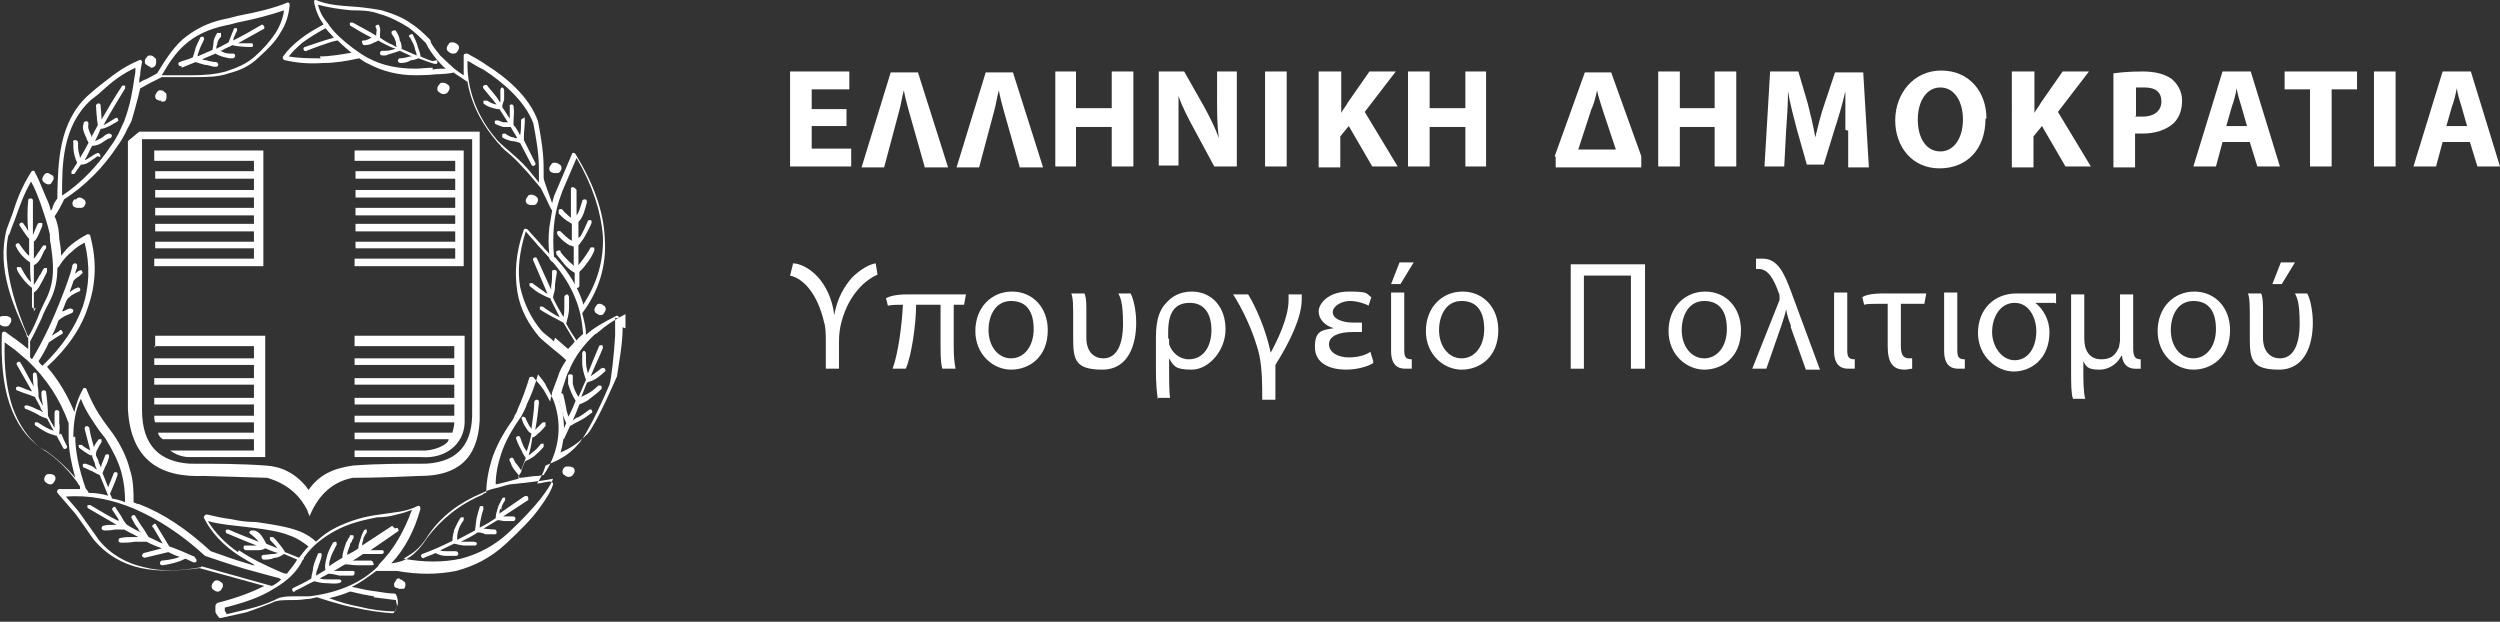 <svg xmlns="http://www.w3.org/2000/svg" id="Layer_2" data-name="Layer 2" viewBox="0 0 265.8 66.1"><rect x="0" y="0" width="265.8" height="66.1" fill="#333333" stroke="none"/><g id="Layer_1-2" data-name="Layer 1"><path d="m16,7.2c.2,0,.3,0,.5-.2,0,0,.1-.2.1-.3,0,0,0-.1,0-.2,0-.2,0-.3-.2-.4-.1-.1-.2-.2-.4-.2s-.3,0-.4.2c-.1.1-.2.2-.2.4s0,.3.2.4c.1.1.3.2.4.2" style="fill: #fff; stroke-width: 0px;"></path><path d="m5.1,19.6c.2,0,.3,0,.4-.2,0-.1.2-.2.2-.4s0-.3-.2-.4c-.1,0-.3-.2-.4-.2s-.3,0-.4.2c-.1.1-.2.3-.2.4s0,.3.2.4c.1.1.3.2.4.2" style="fill: #fff; stroke-width: 0px;"></path><path d="m17.1,10.8c0,0,.1,0,.2,0,.1,0,.2,0,.3-.1,0,0,.1-.2.1-.3,0,0,0-.1,0-.2,0-.2,0-.3-.2-.4-.1-.1-.2-.2-.4-.2s-.3,0-.4.2c-.1.1-.2.3-.2.4s0,.3.2.4c0,0,.2.1.3.1,0,0,.1,0,.2,0" style="fill: #fff; stroke-width: 0px;"></path><path d="m7.9,21.2c-.1.1-.2.3-.2.4s0,.3.2.4c0,0,.2.1.3.1,0,0,.1,0,.2,0s.1,0,.2,0c0,0,.2,0,.3-.1.1-.1.2-.3.2-.4s0-.3-.2-.4c-.1-.1-.3-.2-.4-.2s-.3,0-.4.2" style="fill: #fff; stroke-width: 0px;"></path><path d="m.6,34.7c.2,0,.3,0,.4-.2h0c.1-.1.2-.3.2-.4h0c0-.2,0-.3-.2-.4,0,0-.2-.1-.3-.1,0,0-.1,0-.2,0s-.1,0-.2,0c0,0-.2,0-.3.1-.1.1-.2.3-.2.4s0,.3.2.4c.1.1.3.2.4.2" style="fill: #fff; stroke-width: 0px;"></path><path d="m5.6,50.4c0,0-.1,0-.2,0s-.1,0-.2,0c-.1,0-.2,0-.3.1-.1.1-.2.3-.2.4s0,.3.2.4c.1.1.3.2.4.2s.3,0,.4-.2c.1-.1.2-.3.2-.4s0-.3-.2-.4c0,0-.2-.1-.3-.1" style="fill: #fff; stroke-width: 0px;"></path><path d="m47.6,9.8c.1-.1.2-.3.2-.4s0-.3-.2-.4c-.1-.1-.3-.2-.5-.2s-.3,0-.4.2c-.1.1-.2.2-.2.4s0,.3.2.4c.1.1.3.2.4.2s.4,0,.5-.2" style="fill: #fff; stroke-width: 0px;"></path><path d="m48.1,5.7c.2,0,.4,0,.5-.2.1-.1.2-.3.2-.4s0-.3-.2-.4c-.1-.1-.3-.2-.5-.2s-.3,0-.4.2c-.1.1-.2.3-.2.4s0,.3.2.4c.1.1.3.2.4.2" style="fill: #fff; stroke-width: 0px;"></path><path d="m58.8,18.4c0,0,.1,0,.2,0s.1,0,.2,0c.1,0,.2,0,.3-.1.1-.1.2-.3.2-.4s0-.3-.2-.4c-.1-.1-.3-.2-.5-.2s-.3,0-.4.2c-.1.1-.2.3-.2.4s0,.3.2.4c0,0,.2.1.3.1" style="fill: #fff; stroke-width: 0px;"></path><path d="m56.5,21.8c0,0,.1,0,.2,0,.1,0,.2,0,.3-.1.1-.1.2-.3.2-.4s0-.3-.2-.4c-.1-.1-.3-.2-.5-.2s-.3,0-.4.2c-.1.1-.2.3-.2.4s0,.3.2.4c0,0,.2.1.3.1,0,0,.1,0,.2,0" style="fill: #fff; stroke-width: 0px;"></path><path d="m63.8,32.3h0c-.2,0-.3,0-.4.2-.1.1-.2.3-.2.4s0,.3.2.4c.1.1.3.2.4.2h0c.2,0,.3,0,.4-.2.1-.1.2-.3.2-.4s0-.3-.2-.4c-.1-.1-.3-.2-.4-.2" style="fill: #fff; stroke-width: 0px;"></path><path d="m60.6,49.6s0,0-.1,0c0,0-.2,0-.2,0-.1,0-.2,0-.3.1-.1.1-.2.3-.2.4s0,.3.2.4c.1.1.3.2.4.2s.4,0,.5-.2c.1-.1.2-.3.2-.4s0-.3-.2-.4c0,0-.2-.1-.3-.1" style="fill: #fff; stroke-width: 0px;"></path><path d="m42.5,61.5c-.2,0-.3,0-.4.2,0,.1-.2.2-.2.4s0,.3.2.4c0,0,.2,0,.3.1,0,0,.1,0,.2,0s.1,0,.2,0c0,0,0,0,.1,0,0,0,0,0,0,0,0,0,0,0,0,0,.1,0,.2-.2.2-.4s0-.3-.2-.4c-.1-.1-.2-.2-.4-.2" style="fill: #fff; stroke-width: 0px;"></path><path d="m23.7,62.3c0-.2,0-.3-.2-.4-.1-.1-.3-.2-.4-.2s-.3,0-.4.2c-.1.1-.2.3-.2.4s0,.3.2.4c.1.1.3.2.4.2s.3,0,.4-.2c.1-.1.2-.3.2-.4" style="fill: #fff; stroke-width: 0px;"></path><path d="m19.3,7.2c.5-.2,1-.4,1.5-.6.3.1.6.2,1,.3.4,0,.7.2,1.1.2.1,0,.3,0,.3-.2,0-.1,0-.2-.2-.3-.4,0-.7-.1-1.1-.2-.1,0-.2,0-.4-.1.5-.2.9-.4,1.4-.6.5.3,1,.4,1.5.5.1,0,.2,0,.3,0,.1,0,.2,0,.3-.2,0-.1,0-.3-.2-.3-.1,0-.2,0-.3,0-.4,0-.7-.1-1.1-.3.1,0,.2,0,.3-.1.3-.2.7-.3,1-.5.7.2,2,.2,2,.2.1,0,.2,0,.2-.2s-.1-.2-.2-.2-1,0-1.4,0c.9-.5,1.8-1,2.7-1.5.1,0,.2-.2,0-.4,0-.1-.2-.1-.3,0-1,.6-1.9,1.1-2.9,1.6,0-.2.1-.4.2-.6,0,0,0-.1.1-.2,0,0,0-.1.1-.2,0-.1,0-.3,0-.3-.1,0-.3,0-.3,0,0,0-.5,1.2-.6,1.5-.3.2-.6.3-.9.5-.1,0-.2.1-.4.2,0-.2,0-.3.1-.5,0-.3.2-.6.4-.8,0-.1,0-.3,0-.4-.1,0-.3,0-.4,0-.2.3-.4.7-.4,1,0,.3-.1.6-.1.8-.5.2-1.1.5-1.6.7,0-.2.1-.4.2-.7.1-.3.3-.7.5-1.1,0-.1,0-.2-.1-.3-.1,0-.3,0-.3.1-.2.4-.4.8-.5,1.1-.1.4-.2.7-.3,1-.4.2-.9.3-1.4.5-.1,0-.2.2-.1.3,0,.1.2.2.3.1" style="fill: #fff; stroke-width: 0px;"></path><path d="m3.6,33.1c0-.6,0-1.3,0-2,.5-.3.7-.9,1-1.4,0,0,.3-.6.4-.8,0-.1,0-.3,0-.4-.1,0-.3,0-.3,0-.2.2-.3.6-.5.8-.2.4-.4.7-.6,1,0-.7,0-1.4,0-2.1.4-.2.7-.6.9-1.1.1-.2.2-.5.4-.7,0,0,0-.2,0-.3-.1,0-.2,0-.3,0-.2.2-.3.5-.5.7-.2.3-.3.5-.5.7,0-.6,0-1.2,0-1.8.4-.3.8-1.5.9-1.7,0-.1,0-.2,0-.3-.1,0-.3,0-.4,0-.2.2-.5,1.1-.6,1.3,0-1.2,0-2.5,0-3.6,0-.1,0-.3-.2-.3-.1,0-.3,0-.3.2-.1,1-.1,2.2,0,3.3,0-.1-.4-.7-.5-.8,0-.1-.2-.2-.3-.1-.1,0-.2.2-.1.3,0,0,.7,1.1,1,1.4,0,.6,0,1.2,0,1.8-.4-.3-1-1.2-1-1.2,0-.1-.2-.2-.3-.1-.1,0-.2.2-.1.3.3.7.9,1.3,1.5,1.7,0,.7,0,1.5.1,2.1-.2-.2-.4-.4-.5-.6-.3-.4-.5-.9-.6-1-.1,0-.4,0-.4,0-.1.2.2.7.6,1.2.3.4.7.8,1,1,0,.7,0,1.3,0,1.9,0,.1,0,.3.2.3.1,0,.2,0,.3-.2" style="fill: #fff; stroke-width: 0px;"></path><path d="m10.6,16.7c.1,0,.1-.2,0-.3,0-.1-.2-.2-.3-.1-.3.1-.5.3-.7.4-.2.1-.4.3-.6.3.3-.4.5-1,.8-1.5.5,0,.9-.2,1.3-.5.2-.1.4-.3.6-.3.1,0,.2-.2.2-.3,0-.1-.2-.2-.3-.2-.2,0-.5.2-.7.4-.3.2-.6.3-.8.4,0,0,0,0,0,0,.2-.4.4-.8.6-1.3.6,0,1.6-.7,1.8-.8.1,0,.1-.2,0-.3,0-.1-.2-.1-.3,0-.2.1-.9.6-1.2.7.7-1.3,2.3-3.9,2.3-3.9,0-.1,0-.3,0-.3-.1,0-.2,0-.3,0-.8,1.2-1.5,2.4-2.2,3.6,0-.3-.1-1.3-.1-1.4,0-.1,0-.3-.2-.3-.1,0-.2,0-.3.2,0,0,.1,1.7.2,2.1-.2.4-.5.9-.7,1.3,0,0,0-.1,0-.2-.2-.4-.4-.8-.3-1.2,0-.1,0-.3-.2-.3-.1,0-.3,0-.3.2-.2.5,0,1,.3,1.6,0,.2.2.3.2.5-.3.6-.6,1.1-.9,1.6,0-.3-.2-.7-.2-1.1,0-.1,0-.2,0-.3s0-.1,0-.2h0c0-.2-.1-.3-.3-.3s-.3.1-.2.2h0v.3c0,.1,0,.2,0,.3,0,.5.2,1.2.4,1.6-.2.3-.4.7-.6.9,0,0,0,.2,0,.3.1,0,.3,0,.3,0,.2-.3.4-.6.7-1,.5,0,.8-.2,1.2-.5.2-.1.4-.3.6-.4" style="fill: #fff; stroke-width: 0px;"></path><path d="m46,6.5c-.4-.1-.8-.3-1.3-.5,0,0,0,0,0,0,0-.4-.2-.7-.3-1.1-.1-.4-.3-.8-.5-1.2,0-.1-.2-.1-.3,0-.1,0-.2.2,0,.3.2.4.4.7.5,1.1,0,.2.2.5.2.8-.5-.2-1.1-.5-1.6-.7,0-.3,0-.6-.2-.9,0-.3-.2-.7-.4-1,0-.1-.2-.1-.4,0-.1,0-.1.3,0,.4.2.2.3.5.4.8,0,.2,0,.4.1.5-.1,0-.2-.1-.4-.2-.5-.2-1-.5-1.4-.8,0-.2,0-.3,0-.4,0-.3.1-.5-.1-.9,0-.1-.2-.1-.3,0-.1,0-.1.2,0,.3.1.2,0,.4,0,.6,0,0,0,.2,0,.2-.8-.5-1.6-.9-2.5-1.4-.1,0-.3,0-.3,0,0,.1,0,.3,0,.3.8.5,1.5.9,2.3,1.3,0,0,0,0,0,0-.2.1-.5.3-.8.3s-.2.1-.2.2.1.3.2.3c.5,0,.8-.1,1.1-.3.1,0,.3-.1.4-.2.5.3,1.1.6,1.6.8,0,0,.2,0,.2.1-.3.1-.6.2-1,.2-.1,0-.2,0-.4,0-.1,0-.2.1-.2.3,0,.1.1.2.3.2h.3c.5-.2,1-.3,1.5-.5.4.2.9.4,1.3.6,0,0-.1,0-.2,0-.4.1-.7.2-1.1.2-.1,0-.2.1-.2.3,0,.1.2.2.3.2.4,0,.8-.1,1.1-.3.3,0,.5-.1.8-.2.5.2,1.1.4,1.7.6.1,0,.3,0,.3-.1,0-.1,0-.3-.1-.3" style="fill: #fff; stroke-width: 0px;"></path><path d="m55.7,15c0,0,0-.2,0-.2,0-.1,0-.2,0-.3,0-.5.1-1.1.1-1.7s-.1-.2-.2-.2-.2.1-.2.2c0,.6,0,1.1-.1,1.6-.2-.4-.4-.8-.7-1.1,0,0,0-.3,0-.4,0-.5.1-1,0-1.6,0-.1-.1-.2-.2-.2s-.3.1-.2.2c0,.5,0,.9,0,1.3-.3-.4-.5-.8-.8-1.2,0-.3.1-.5.2-.8,0-.3,0-.7,0-1,0-.1-.1-.3-.2-.3s-.2.1-.2.3c0,.3,0,.7,0,1,0,.1,0,.2,0,.3-.2-.2-.3-.5-.5-.7-.3-.4-.6-.7-.9-1.1,0-.1-.2-.1-.4,0,0,0-.1.2,0,.3.3.4.6.7.9,1.1.2.2.3.4.5.6-.3,0-.7-.2-1-.4-.1,0-.2,0-.4,0,0,0,0,.3,0,.3.5.4,1,.5,1.5.6,0,0,.1,0,.2,0,.3.5.6.9.9,1.4-.1,0-.3,0-.4,0-.3,0-.5-.2-.7-.2-.1,0-.3,0-.3.1,0,.1,0,.3.1.3.2.1.5.2.8.3.3,0,.5,0,.8,0,.2.4.5.8.7,1.2-.1,0-.3,0-.4-.1-.3,0-.6-.2-.9-.4-.1,0-.3,0-.3.1,0,.1,0,.2,0,.3.3.2.6.3,1,.4.3,0,.6.1.9.2.4.8.8,1.5,1.2,2.3,0,.1.2.2.3.1.1,0,.2-.2.1-.3-.4-.8-.8-1.6-1.2-2.4" style="fill: #fff; stroke-width: 0px;"></path><path d="m59.6,26.7c0-.1-.3-.1-.4,0-.1,0-.1.2,0,.4.3.4.6.7.9,1.1.3.3.6.6,1,.8v1.4c0,.1.2.3.3.2.1,0,.2-.1.2-.2v-1.4c0,0,0-.1.1-.2,0,0,.2-.2.3-.3.4-.5.9-1.1,1.2-1.9,0-.1,0-.3-.1-.3-.1,0-.2,0-.3,0-.4.8-1.3,1.9-1.3,1.9v-2.1c.2-.3.5-.6.7-1,.2-.4.5-.9.7-1.4,0-.1,0-.3-.1-.3-.1,0-.3,0-.3.1-.2.5-.4.9-.6,1.3-.1.2-.2.4-.4.5v-1.7c.5-.5.7-1.3.9-2.1h0c0-.1,0-.3-.2-.3-.1,0-.3,0-.3.2h0c-.2.6-.3,1.1-.6,1.5v-2.7c-.1-.1-.2-.3-.4-.3s-.2.1-.2.3v3c.1,0-.6-.5-.9-.9,0-.1-.3-.1-.4,0,0,.1,0,.2,0,.4.4.4.7.7,1.1.9,0,0,.3.2.3.2v1.8s0,0,0,0c-.4-.2-.8-.6-1.2-1,0,0-.3-.1-.3,0-.1,0-.1.2,0,.4.4.5.9.9,1.3,1.1,0,0,.2,0,.3.1,0,0,0,0,.1,0v2.1c-.1-.2-.3-.3-.5-.5-.3-.3-.6-.6-.9-1" style="fill: #fff; stroke-width: 0px;"></path><path d="m64.1,39c-.4.4-1.3,1-1.3,1,.4-1,.9-2,1.3-3,0-.1,0-.3-.1-.3-.1,0-.3,0-.3.1-.4.9-.8,1.9-1.2,2.9-.1-.4-.2-.8-.2-1.3,0-.1,0-.8,0-.8,0-.1-.1-.3-.2-.3s-.2.1-.2.3,0,.7,0,.9c0,.7.2,1.3.4,1.9-.3.6-.5,1.2-.8,1.8-.3-.5-.5-.9-.6-1.4,0-.1,0-.2,0-.4,0-.1,0-.2,0-.4s-.1-.2-.3-.2-.2.1-.2.2h0c0,.2,0,.3,0,.4,0,.1,0,.2,0,.4.2.6.4,1.2.8,1.8-.1.3-.6,1.5-.8,1.7,0-.3-.2-.6-.2-.9-.1-.5-.2-1-.3-1.4,0-.1-.1-.2-.3-.2-.1,0-.2.1-.2.3,0,.5.2,1,.3,1.5.1.5.3.9.5,1.4-.2.4-.4.9-.6,1.4,0,.1,0,.3.1.3.1,0,.3,0,.3-.1.2-.4.4-.9.6-1.3.3-.2.7-.4,1.1-.6.4-.2.8-.5,1.2-.8.1,0,.1-.2,0-.3,0-.1-.2-.1-.3,0-.4.3-.8.6-1.2.8-.2,0-.3.2-.5.3.1-.2.6-1.4.7-1.7.4-.2.8-.3,1.1-.6.4-.3.8-.6,1.2-1,.1,0,.1-.3,0-.4,0,0-.2,0-.3,0-.4.4-.8.7-1.2.9-.2.1-.4.2-.6.3.2-.5.4-1,.6-1.5,0,0,.4-.2.5-.2.5-.2,1-.6,1.4-1,.1,0,.1-.2,0-.3,0-.1-.3-.1-.4,0" style="fill: #fff; stroke-width: 0px;"></path><path d="m65.8,33.8c0-.2-.2-.3-.3-.2-1.2.6-2.3,1.2-3.2,2,0-.8-.2-1.5-.4-2.3,1.8-2.4,2.6-5.1,2.4-7.9-.1-2.9-1.2-5.9-3.1-9-.1-.2-.4-.2-.4,0l-1.7,4c-.2.4-.3.8-.4,1.2-.3-.9-.9-2.4-.9-2.7s0-.3,0-.5c0-1.3,0-2.4-.6-5.5h0c-.9-2.6-3.4-4.7-5.5-6-.4-.3-.8-.5-1.1-.7-.4-.2-.7-.4-.9-.5-.2,0-.4,0-.4.2,0,.7,0,1.4,0,2.1,0,0-.2-.1-.3-.2-.2-.1-.4-.3-.7-.5t0,0s-1-.9-1.5-1.4c-.4-.5-.8-1-1-1.4,0,0,0-.2-.1-.3h0s0,0,0,0c0,0,0,0,0,0-.6-.6-1.2-1.2-2-1.7-.8-.6-1.8-1-3.1-1.4,0,0-1.5-.3-3.1-.4-1.4-.1-2.8-.2-3.9-.7,0,0,0,0,0,0-.1,0-.2,0-.2.1,0,0,0,0,0,.2.2.9.5,1.6,1,2.3-.9.5-1.8,1-2.4,1.5-.8.6-1.4,1.2-1.9,1.9-.1.1,0,.4.2.4,1.3.3,2.6.4,4,.3,1.3,0,2.5-.2,3.9-.5,0,0,.7.5,1,.6,1.5.8,3.2,1.2,4.9,1.2,0,0,1.6,0,2.2-.1.6,0,1.8-.1,1.9-.2,0,0,1.2.8,1.5,1,.5,2.9,2,5,3,6.2.2.3.5.5.6.7.2.2.3.3.3.3.6.5,1.3,1.1,1.9,1.8.7.7,1.3,1.5,2,2.3.2.4.4.8.6,1.2.2.4.4.9.6,1.2-.1.6-.2,1.2-.3,1.8-.1,1-.1,1.9,0,2.8-.2-.3-.5-.5-.7-.8-.5-.6-1.1-1.2-1.6-1.8-.1-.1-.4-.1-.4,0-.9,2.5-1,4.7-.7,6.6.3,1.9,1.2,3.5,2.4,4.9,0,0,.9.8,1.4,1.2.5.4,1,.8,1.4,1.2-.4.6-.7,1.1-.9,1.8-.2.5-.4,1.1-.6,1.6,0,.3-.2.7-.2,1-.2-.3-.3-.6-.5-.9-.3-.6-.8-1.1-1.3-1.7-.1-.1-.4,0-.4,0-.4,1.3-.8,2.4-1.3,3.5,0,.2-.2.4-.3.6,0,.2-.3.6-.3.6-1,1.4-1.7,2.8-2.1,4-.4,1.3-.6,2.5-.6,3.6-.2,0-.3.1-.4.2-2.4,1-4.4,2.6-5.9,4.6-.5.8-1.1,1.5-1.8,2-.6.4-1.2.6-2,.7,1.5-1.6,2.5-3.6,3.1-5.8,0-.2-.1-.4-.3-.3-.6.3-1.3.5-1.9.6-.7.1-1.4.2-2.1.3h0v.2s0,0,0,0v-.2c-1.7.2-3.3.7-4.7,1.4-.8.4-1.5.9-2.1,1.5-.5-.5-1.3-1-2.3-1.3-1.1-.4-4.1-.8-4.1-.8-.9,0-1.7-.1-2.6-.3-.9-.1-1.7-.3-2.6-.5-.2,0-.4.2-.3.4.8,1.6,2.1,2.9,3.6,3.9.6.4,1.2.7,1.8,1.1-.2,0-.3,0-.5-.1-1.4-.4-2.8-.9-4.2-1.4-2.5-2.3-5-4-7.6-5-.2,0-.4-.1-.6-.2,0-1.1,0-2.3-.4-3.5-.3-1.2-.9-2.5-1.8-3.8,0,0-1-1.3-1.5-2.1-.5-.8-.9-1.6-1.3-2.6,0-.2-.4-.2-.4,0-.4.7-.7,1.5-.9,2.4-.7-1.7-1.6-3.3-2.9-4.8,2.2-2,3.7-4.2,4.4-6.5.8-2.3.9-4.8.2-7.4,0-.2-.2-.2-.3-.2-.6.3-1.2.7-1.7,1.1-.4.3-.8.8-1.1,1.2,0-.6-.1-1.2-.2-1.8,0-.4-.1-1.1-.1-1.1-.1-.5-.2-.9-.4-1.3.2-.3.4-.6.5-.8.1-.2.5-.9.5-1,2.2-1.4,4.2-3.4,5.7-5.7.3-.4.6-.9.8-1.3.2-.5.5-.9.7-1.4,0,0,.7-2.4.9-3.4.4-.2.7-.4,1.1-.6.4-.2.8-.4,1.2-.6.6,0,1.2,0,1.7,0,.6,0,1.1,0,1.7,0,1.3,0,2.6,0,3.7-.4,1.2-.3,2.3-.8,3.2-1.7,1-.9,1.8-1.7,2.3-2.6.6-.9.9-1.9,1-3,0-.2-.2-.3-.3-.2-1.5.6-3.2,1-4.8,1.3-.6.1-1.1.3-1.7.4h0c-2,.4-3.4,1.2-4.6,2.2-1.1,1-1.9,2.3-2.7,3.6-.4.2-.7.4-1.1.6-.3.1-.5.2-.8.4,0-.3,0-.5.1-.8,0-.4.1-.9.2-1.4,0-.2-.2-.3-.3-.2-1.9.8-2.9,1.7-4.2,2.7-.4.3-1.3,1.1-1.3,1.1h0c-3.1,2.9-3.1,7.2-3.2,10.2v.7c-.3.4-.4.6-.5.9,0,.1-.1.3-.2.4-.1-.5-.3-1-.5-1.4-.4-.9-.7-1.8-1.2-2.7,0-.2-.3-.2-.4,0-1,1.6-1.5,2.9-2,4.5-.2.5-.6,1.6-.6,1.6-1.1,4.2.8,8.3,2.1,11.1,0,.2.1.4.2.4v.7c0,.1,0,.2,0,.5-.3-.2-.6-.5-.9-.7-.5-.4-1-.7-1.5-1.1-.2-.1-.4,0-.4.2-.1,2.8.1,5.3.8,7.4.7,2.1,1.9,3.8,3.6,4.9,1.4.9,2.5,2,3.4,3.2.2.2.3.5.5.7,0,0,0,0,0,.1,0,0,0,.2,0,.2-.7,0-1.5,0-2.2,0-.2,0-.3.3-.2.4.6.7,1.2,1.4,1.9,2.2.6.8,1.9,2.7,1.9,2.7,1.4,1.7,3.2,2.7,5.1,3.1,1.9.4,4,.3,6.2,0l6.9,1.9c-1.4.7-3,1.3-5,1.8,0,0-.2.2-.2.3,0,.2,0,.4,0,.6,0,.2.2.4.4.7,0,0,.2,0,.2,0,.9-.2,1.8-.4,2.7-.6.9-.3,2.7-1,2.7-1,.5-.3,1.2-.3,2.1-.3.4,0,.9,0,1.5-.1.4,0,.8-.1,1.2-.2,0,0,2.7.9,4,1.1,1.3.3,2.6.5,4,.6,0,0,.2,0,.2-.1.2-.3.3-.6.4-.9,0-.3,0-.6-.2-1,0,0-.1-.1-.2-.1-.8,0-1.6-.2-2.5-.3-.7-.1-1.4-.3-2-.4,1-.5,1.8-1.1,2.6-1.7.4,0,.8,0,1.1,0,.4,0,.7,0,1.1,0,2.2.4,4.3.4,6.3,0,1.9-.5,3.7-1.4,5.3-2.9,1.5-1.4,2.7-2.6,3.5-3.7.8-1.1,1.3-1.9,1.5-2.6,0-.2-.1-.3-.3-.3-.5,0-.9.2-1.4.2.4-.6.7-1.2.9-1.9,1.2-.5,2.4-1,3.5-2.3,1.1-1.2,3.1-5.8,3.3-6.3.2-.6.5-3.4.6-5.2,0-.4,0-.7,0-1s0-.6,0-.9M34.1,6.2c-1.1,0-2.3,0-3.4-.2.4-.5.9-1,1.5-1.5.7-.5,1.5-1,2.4-1.5,0,0,.6.7.9,1-1.1.3-3.1,1-3.1,1-.1,0-.2.2-.1.3,0,.1.2.2.3.1,0,0,2.5-1,3.3-1.1.4.4,1.4,1.3,1.5,1.3-1.2.2-2.3.4-3.4.4m12,1.2c-.6,0-1.3.1-1.8.1-1.8,0-3.5-.3-5-1.1-.3-.1-3-1.8-4.2-3.5,0,0-.1-.2-.3-.4-.2-.3-.6-.7-.9-1.8,1.1.3,2.4.5,3.6.6,1,0,1.9,0,3,.4,1.1.3,2.2.9,3,1.4.7.5,1.3,1.1,1.9,1.7.2.5.7,1.2,1.2,1.8.3.3.6.7.9.9-.5,0-1,0-1.4.1m9.6,10c-.7-.7-2-1.8-2-1.8,0,0-.7-.6-.9-.9-1.2-1.4-3.1-4.3-3-8.2.2,0,.4.2.6.3.3.2.7.4,1.1.6,2,1.3,4.4,3.3,5.3,5.7h0c.6,3.1.6,4.1.6,5.4v.5c0,0,0,.2,0,.4-.6-.7-1.1-1.4-1.7-2M19.6,4.8c1.1-1,2.5-1.7,4.4-2.1.6-.1,1.1-.3,1.7-.4,1.5-.3,3-.7,4.5-1.2-.1.8-.4,1.6-.9,2.4-.6.9-1.3,1.7-2.2,2.5-.9.8-1.9,1.2-3.1,1.6-1.1.3-2.3.4-3.6.4-.6,0-1.2,0-1.8,0-.5,0-.9,0-1.4,0,.7-1.2,1.4-2.3,2.4-3.2m-13,15.8c0-3,0-7.2,3.1-10,.4-.3.8-.6,1.1-.9,1.1-1,2.1-1.8,3.6-2.5,0,.3,0,.6-.1,1-.2,1.4-.4,2.8-1.1,4.7-.2.4-.4.9-.6,1.3-.2.4-.5.9-.8,1.3-1.4,2.1-3.2,4-5.2,5.3,0,0,0-.1,0-.2m18.7,38.1c-1.3-.9-2.4-2-3.2-3.3.7.2,1.4.3,2.1.4.8.1,1.7.2,2.6.3,1.6.2,2.9.4,3.9.8.9.3,1.6.8,2.1,1.2-.4.4-.7.8-1,1.2-.5-.2-1-.4-1.5-.6-.2-.4-.5-.7-.8-1.1,0,0-.4-.5-.5-.5-.1,0-.2,0-.3,0,0,0,0,.2,0,.3h0s.7.7.8.9c-.4-.2-.8-.3-1.2-.5-.3-.6-.6-1.1-1-1.3,0,0-.2-.1-.3-.1,0,0-.2,0-.2,0-.1,0-.2,0-.3.2,0,.1.3.3.3.3,0,0,.5.4.7.7-1-.4-2.1-.8-3.2-1.3-.1,0-.3,0-.3.1,0,.1,0,.3.1.3,1,.4,2.1.9,3.2,1.3,0,0-.1,0-.2,0-.3,0-.6,0-1,0-.1,0-.2,0-.2.2,0,.1,0,.2.2.3.4,0,.7,0,1.1,0,.4,0,.7,0,1-.2.5.2.9.4,1.4.5-.2,0-.3.1-.5.1-.4,0-.8.1-1.1.1-.1,0-.2.1-.2.2,0,.1.1.3.2.3.4,0,.8,0,1.2-.2.4,0,.7-.2,1-.4.5.2.9.4,1.4.6-.3.5-.7,1-1.1,1.5-.2,0-.5-.1-.7-.2-1.6-.7-3.1-1.4-4.4-2.3M6.3,28.3s0,0,0,0c.4-.7.9-1.2,1.4-1.6.4-.4.9-.7,1.3-.9.6,2.4.5,4.7-.2,6.8-.8,2.2-2.2,4.3-4.3,6.3-.1-.1-.3-.3-.4-.5.4-.6.8-1.3,1.1-2h0q.3-.2.3-.2c.4-.3.8-.5,1.1-.7.1,0,.1-.2,0-.3,0-.1-.2-.2-.3,0-.3.2-.5.3-.8.5.3-.5.5-1,.7-1.6.2-.2.5-.4.7-.5.2-.1.5-.2.7-.3.1,0,.2-.2.2-.3,0-.1-.2-.2-.3-.2-.3,0-.5.2-.8.3,0,0,0,0-.1,0,.2-.4.3-.8.5-1.2,0,0,0,0,0,0,.1-.2.3-.3.5-.5.2-.1.5-.3.8-.4.1,0,.2-.2.1-.3,0-.1-.2-.2-.3-.1-.3.1-.6.3-.8.5.1-.4.3-.8.4-1.2,0,0,0,0,0,0,.1-.2.3-.3.4-.4.2-.1.3-.2.5-.4.1,0,.1-.2,0-.3,0-.1-.2-.1-.3,0-.1,0-.3.2-.4.3,0-.3.2-.5.2-.8,0-.1,0-.3-.2-.3-.1,0-.2,0-.3.2-.1.6-.3,1.1-.5,1.7-.2.6-.4,1.1-.6,1.6-1,2.6-2.1,4.9-3.2,6.7,0,0-.1-.1-.2-.2,0,0,0-1.2,0-1.7.4-.7.8-1.6,1.2-2.4.2-.6.8-1.7.8-1.7.7-1.3.9-2.5.9-3.7m-5.1-3.6h0c.2-.6.4-1.1.6-1.6.5-1.4.9-2.6,1.7-4,.4.7.7,1.5,1,2.3.3.9.7,2,1,3.3,0,.4,0,.7.1,1.1.3,2.1.5,3.9-.6,6,0,0-.6,1.2-.8,1.8-.3.7-.6,1.4-1,2,0,0-3.1-6.7-2.1-10.8m3.8,22.9c-1.6-1.1-2.7-2.7-3.4-4.7-.6-1.9-.9-4.2-.8-6.8.4.3.7.5,1.1.8.5.4.9.8,1.3,1.1,2.1,2,3.5,4.2,4.4,6.7,0,0,0,0,0,.1,0,.5,0,1,0,1.5,0,1.3.3,2.7.7,4.2-.9-1.1-2-2.1-3.3-3m3.1-1.3c0-1.5.2-2.9.8-4.1.3.8.7,1.5,1.1,2.1.5.8,1,1.5,1.5,2.1.8,1.3,1.4,2.5,1.7,3.6.3,1.1.4,2.1.4,3.2-.4-.2-.9-.3-1.4-.4,0-.2-.2-.4-.2-.5.1-.2,0,0,0,0,.3-.7.6-1.4.8-2,0-.1,0-.3-.1-.3-.1,0-.3,0-.3.1-.2.5-.4,1-.6,1.5-.2-.5-.4-1-.6-1.5.1-.2.2-.5.3-.7.2-.3.3-.7.4-1,0-.1,0-.3-.1-.3-.1,0-.3,0-.3.1-.1.3-.3.7-.4,1,0,0,0,.2-.1.3,0-.2-.1-.3-.2-.5,0-.3-.2-.5-.3-.8,0,0,0,0,0,0,0-.2,0-.4.2-.7.1-.2.2-.4.4-.7,0,0,0-.3,0-.3-.1,0-.2,0-.3,0-.2.3-.4.5-.5.8,0,0,0,0,0,.1-.2-.7-.4-1.4-.5-2.1,0-.1-.2-.2-.3-.2-.1,0-.2.1-.2.3.2.8.4,1.5.6,2.3-.3-.2-.6-.3-.9-.6-.1,0-.2,0-.3,0-.1,0,0,.2,0,.3.4.3.8.6,1.2.8,0,0,.1,0,.2,0,0,.3.2.6.3.9,0,.2.1.4.2.6-.1,0-.2-.1-.3-.2-.3-.2-.6-.3-.9-.4-.1,0-.3,0-.3.1,0,.1,0,.3.1.3.3.1.6.3.9.4.2.1.5.3.8.4.3.7.6,1.5.9,2.2-.7-.2-1.4-.3-2.1-.3,0-.2-.2-.3-.3-.5-.7-2-1.1-3.9-1.1-5.5m13.4,13.9c-2.2.4-4.2.5-6.1,0-1.8-.4-3.5-1.3-4.8-2.9-.6-.9-1.3-1.8-1.9-2.7-.5-.7-1.1-1.3-1.6-1.9,2.5-.2,4.9.3,7.3,1.3,2.5,1.1,5,2.7,7.5,5,0,0,2.9,1,4.3,1.4,1.1.3,2.2.6,3.3.9.2,0,.3.1.5.2-.3.3-.6.5-1,.7l-7.5-2.1Zm18.3,3.2c.8.1,1.6.2,2.4.3,0,.2.1.4.1.6,0,.2-.1.4-.2.6-1.3,0-2.6-.2-3.8-.5-1.1-.2-2.1-.5-3.2-.9.8-.2,1.5-.4,2.2-.7,0,0,0,0,.1,0,.8.2,1.7.4,2.5.5m.4-3.2c-1.7,1.7-4.1,2.8-7.3,3.2-.5,0-1,0-1.4,0-.9,0-1.7,0-2.3.4h0c-.9.4-1.8.7-2.6.9-.8.2-1.7.4-2.5.6,0-.1-.2-.3-.2-.4,0,0,0-.2,0-.3,2-.5,3.8-1.1,5.2-2,1.4-.8,2.5-1.8,3.1-3.1,0,0,.1,0,.1-.1,0,0,0,0,0-.1.9-1.3,2.1-2.2,3.4-2.9,1.3-.7,2.8-1.1,4.4-1.4h0c.7,0,1.4-.1,2.1-.3.5-.1,1.1-.3,1.6-.5-.8,2.2-1.9,4.2-3.5,5.8m18.6-36c.1-1.2.4-2.4.9-3.7l1.5-3.5c1.7,2.9,2.6,5.7,2.8,8.3.1,2.6-.6,5-2.1,7.3,0-.2-.1-.4-.2-.7-.5-1.3-1.3-2.7-2.5-4h0c-.1-.1-.2-.3-.4-.4-.1-1.1-.1-2.2,0-3.4m0,12.4c-.4-.4-.9-.7-1.3-1.1-1.1-1.3-1.9-2.9-2.3-4.7-.3-1.7-.1-3.7.6-5.9.4.5.9,1,1.3,1.5.4.4.8.9,1.2,1.3,0,0,0,0,0,.1.1.1.2.3.4.4h0c1.1,1.3,1.9,2.6,2.4,3.9.5,1.2.7,2.5.8,3.7-.2.2-.5.4-.7.7-.4-.6-.8-1.2-1.1-1.8.1-.4.3-1,.3-1.7,0-.2,0-1.1,0-1.1,0-.1-.1-.3-.2-.3s-.3.1-.3.3c0,0,0,.9,0,1,0,.4,0,.8-.1,1.1-.3-.5-1.1-1.9-1.1-2.1,0-.2.2-.6.2-1,0-.5.1-1,.2-1.6,0-.1,0-.3-.2-.3s-.3,0-.3.2c0,.5,0,1.1-.1,1.5,0,.1,0,.3,0,.4-.5-1.1-1-2.2-1.5-3.3,0-.1-.2-.2-.3-.1-.1,0-.2.2-.1.3.5,1.2,1,2.3,1.5,3.5-.2,0-.3-.2-.5-.3-.3-.2-.7-.5-1.1-.8-.1,0-.2,0-.3,0,0,.1,0,.2,0,.3.4.3.7.6,1.1.8.4.2.7.4,1.1.5,0,.1.7,1.4,1,2-.2,0-1.4-.8-1.8-1.1-.1,0-.3,0-.3,0,0,.1,0,.2,0,.3.4.3,2.1,1.2,2.5,1.4.4.7.8,1.3,1.2,2-.2.3-.4.5-.7.8-.5-.4-.9-.8-1.4-1.2m-.2,15c-.2.6-.7,1.3-1.3,2.1-.8,1-1.9,2.2-3.4,3.6-1.5,1.4-3.2,2.3-5.1,2.8-1.9.4-3.9.4-6.1,0,0,0,.5-.3.8-.5.8-.5,1.4-1.3,1.9-2.1h0c1.4-2,3.3-3.4,5.7-4.4.4-.2.9-.4,1.4-.5.5-.1,1-.3,1.5-.4,0,0,3.2-.3,4.6-.6m-1.6-.3s0,0,0,0c-.7,0-1.4.2-2.1.2,0-.2.2-.4.3-.6.1-.4.4-1.2.5-1.2.3-.1.6-.3.9-.5.3-.3.7-.6,1-1,0,0,0-.2,0-.3,0-.1-.3,0-.3,0-.3.4-.6.7-.9.9-.1.1-.2.2-.4.3.2-.6.3-1.2.4-1.9.2,0,.4-.2.6-.4.3-.2.5-.5.8-.8,0-.1,0-.2,0-.4,0,0-.3,0-.3,0-.3.3-.5.5-.7.7,0,0,0,0-.1.1.2-1,.3-1.9.4-2.9,0-.1,0-.3-.2-.3-.1,0-.2,0-.3.2,0,1-.2,2-.3,2.9,0,0-.1-.2-.2-.3-.1-.2-.3-.5-.4-.8,0-.1-.2-.2-.3-.2-.1,0-.2.2-.1.3.1.4.3.7.5,1,.1.2.3.4.5.5-.1.6-.3,1.3-.5,1.9,0,0-.1-.2-.2-.3-.2-.3-.3-.7-.5-1.2,0-.1-.2-.2-.3-.1-.1,0-.2.2-.1.3.2.6.4.9.6,1.3.1.3.3.5.4.7,0,0-.5,1.3-.5,1.3-.2-.3-.4-.6-.6-.8,0,0-.2-.4-.2-.4,0-.1-.2-.2-.3-.1-.1,0-.2.2-.1.3,0,0,.2.4.2.5.2.4.5.7.8,1.1,0,0,0,.2-.1.3,0,0-2.2.6-2.4.6,0-1,.2-2.1.6-3.3.4-1.2,1.1-2.5,2.1-3.9,0,0,.6-1.1.6-1.3.5-1,.9-2.1,1.2-3.2.3.4.7.8.9,1.3.3.5.6,1.1.8,1.6,1,2.8.4,5.6-1.1,7.8m8.4-15.7c0,1.8-.4,3.8-.6,5.2,0,0-2.1,4.9-3.1,6.1-1,1-1.9,1.6-2.9,2,.5-1.7.5-3.6-.1-5.4,0,0,.2-1.2.4-1.7.2-.5.3-1.1.6-1.6.6-1.5,1.6-2.8,2.8-3.9,0,0,.1,0,.2-.1.9-.8,1.8-1.4,3-2,0,.2,0,.3,0,.5,0,.3,0,.6,0,1" style="fill: #fff; stroke-width: 0px;"></path><path d="m53.3,54.2c0-.4.2-.7.4-1,0-.1,0-.2,0-.3-.1,0-.3,0-.3.1-.2.4-.4.7-.5,1.1-.1.3-.2.7-.2,1-.6.4-1.1.7-1.7,1,0-.4.1-.9.2-1.3,0-.1.2-.6.2-.7,0-.1,0-.3-.1-.3-.1,0-.3,0-.3.1,0,.1-.2.6-.2.7-.2.6-.2,1.2-.3,1.8-.6.3-1.3.7-1.9,1,0-.3,0-.6.1-.9.1-.4.3-.8.6-1.2,0-.1,0-.3,0-.3-.1,0-.3,0-.3,0-.3.4-.5.9-.7,1.3-.1.4-.2.8-.2,1.2-1,.5-2.1,1-3.2,1.4-.1,0-.2.2-.1.3,0,.1.2.2.3.1.4-.2.8-.3,1.2-.5,0,0,0,0,0,0,.4.2.7.3,1.1.3.4,0,.7,0,1.1,0,.1,0,.3-.1.2-.3,0-.1-.1-.2-.3-.2-.3,0-.7,0-1,0-.2,0-.4,0-.6-.1.5-.2,1-.5,1.5-.7.4.1.8.2,1.1.2.4,0,.7,0,1.1,0,.1,0,.2-.1.2-.2,0-.1-.1-.2-.3-.2-.3,0-.6,0-.9,0-.2,0-.3,0-.5,0,.6-.3,1.2-.6,1.8-1,.3,0,.6.1.8.2.3,0,.7,0,1,0,.1,0,.2,0,.2-.2s-.1-.3-.2-.3c-.3,0-1.1-.1-1.2-.1.5-.3,1-.6,1.5-.9.3,0,.5.1.8.1.3,0,.6,0,.9,0,.1,0,.2-.1.2-.3,0-.1-.1-.2-.3-.2-.3,0-.9,0-1,0,.9-.6,1.7-1.1,2.6-1.7.1,0,.1-.3,0-.4,0-.1-.2-.1-.4,0-.9.6-1.7,1.2-2.6,1.8,0-.2,0-.4.1-.5" style="fill: #fff; stroke-width: 0px;"></path><path d="m6.3,46.2c0-.4.1-.8,0-1.2,0-.4,0-.8,0-1.2,0-.1-.1-.2-.3-.2-.1,0-.2.1-.2.3,0,.4,0,.8,0,1.2,0,.1,0,.3,0,.4-.2-.4-.5-.8-.7-1.3,0-.8-.1-1.8-.2-2.5h0c0-.2-.2-.2-.3-.2-.1,0-.2.1-.2.3h0c0,.5.1,1,.2,1.5,0,0,0,0,0-.1-.2-.3-.4-.7-.5-1,0,0,0-.8-.1-1.2,0-.4,0-.8-.1-1.2,0-.1-.1-.2-.2-.2s-.2.1-.2.2h0c0,.4,0,.8.1,1.3,0,0,0,0,0,0-.5-.8-.9-1.7-1.4-2.5,0-.1-.2-.2-.3-.1-.1,0-.2.2-.1.3.5.9,1.1,1.9,1.6,2.8,0,0-.2,0-.3-.1-.4-.1-.7-.3-1.1-.4-.1,0-.2,0-.3.1,0,.1,0,.3.1.3.3.1.7.3,1.1.4.3.1.5.2.8.3.2.4.4.7.6,1.1,0,.2.2.4.3.5-.2,0-.3-.2-.5-.2-.4-.2-.8-.4-1.2-.5-.1,0-.3,0-.3.1,0,.1,0,.3.2.3.3.1.7.3,1.1.5.3.2.7.4,1.1.5.2.4.5.9.7,1.3,0,0,0,0,0,0-.6-.2-1.1-.5-1.7-.9-.1,0-.3,0-.3,0,0,.1,0,.2,0,.3.6.4,1.2.8,1.8,1,.1,0,.2,0,.3.1,0,0,.1,0,.2,0,.2.4.5.9.7,1.3,0,.1.2.2.3.1.1,0,.2-.2.1-.3-.2-.4-.4-.8-.6-1.3" style="fill: #fff; stroke-width: 0px;"></path><path d="m20.7,59.2c-.9-.4-1.8-.8-2.7-1.1l-1.4-2.3c0-.1-.2-.2-.3,0-.1,0-.2.2,0,.3l1,1.7c-.5-.2-1-.5-1.5-.7-.2-.3-.4-.7-.7-1.1-.3-.4-.5-.8-.7-1.1,0-.1-.2-.2-.3-.1-.1,0-.2.2-.1.3h0s0,0,0,0c.2.4.4.8.7,1.1,0,.2.2.3.3.4-.5-.2-1-.5-1.5-.8-.2-.2-.4-.5-.6-.9-.2-.3-.4-.6-.6-.9,0-.1-.2-.2-.3,0-.1,0-.1.2,0,.3.2.3.4.6.6.9,0,0,0,0,0,.2-1-.5-2-1.1-3-1.7-.1,0-.3,0-.3,0,0,.1,0,.3,0,.3,1,.6,2.1,1.2,3.1,1.8,0,0-.2,0-.3,0-.4,0-.8,0-1.1.1-.1,0-.2.1-.2.3,0,.1.2.2.3.2.3,0,.7,0,1.1-.1.3,0,.7,0,1,0,.5.3,1,.5,1.5.8-.2,0-.3,0-.5,0-.5,0-1,0-1.4.1-.1,0-.2.1-.2.3,0,.1.1.2.3.2.4,0,.9,0,1.4-.1.5,0,.9,0,1.3,0,.5.3,1.1.5,1.6.7l-1.9.5c-.1,0-.2.2-.2.3,0,.1.2.2.3.2l2.5-.6c.4.2.8.4,1.2.5-.6.3-1.8.4-1.9.4-.1,0-.2.2-.2.3,0,.1.1.2.3.2,0,0,1.5-.2,2.4-.7.3.1.6.3.9.4.1,0,.2,0,.3-.1,0-.1,0-.3-.1-.3" style="fill: #fff; stroke-width: 0px;"></path><path d="m41.7,55.9c-1.1.7-2.1,1.4-3.2,2.1,0-.2,0-.3.1-.5,0-.3.2-.6.4-.9,0-.1,0-.2,0-.3-.1,0-.3,0-.3.1-.2.3-.3.7-.4,1-.1.3-.2.6-.2.9-.4.3-.8.5-1.2.7,0-.3.2-.7.3-1,0-.1,0-.2.2-.4,0-.1.1-.3.2-.4,0-.1,0-.3-.1-.3-.1,0-.3,0-.3,0h0c0,.2-.1.3-.2.4,0,.1-.1.2-.2.4-.2.6-.4,1.1-.4,1.6-.5.3-1,.6-1.4.9,0-.2,0-.5.1-.7.1-.5.4-1,.7-1.6,0-.1,0-.3-.1-.3-.1,0-.2,0-.3.1-.4.7-.6,1.2-.7,1.7-.1.4-.2.8-.1,1.2-.3.2-.7.4-1,.6,0-.3.1-.6.2-.8.1-.4.3-.8.4-1.3,0-.1,0-.3-.1-.3-.1,0-.3,0-.3.1-.2.5-.4.9-.5,1.4,0,.4-.2.8-.2,1.2-.6.4-1.3.7-1.9,1-.1,0-.2.2-.1.3,0,.1.2.2.3,0,.7-.3,1.3-.7,2-1,.4.1.8.2,1.2.2.4,0,.9.1,1.4,0,.1,0,.3-.1.3-.2s-.1-.2-.3-.2c-.4,0-.9,0-1.3,0-.2,0-.4,0-.7-.1.3-.2.6-.3.9-.5.4,0,.8.1,1.2.2.4,0,.9,0,1.4,0,.1,0,.2-.1.2-.3s-.1-.2-.2-.2c-.5,0-.9,0-1.4,0-.2,0-.4,0-.6,0,.4-.2.8-.5,1.2-.7.4,0,.8.1,1.3.1.5,0,.9,0,1.4,0s.3-.1.3-.2-.1-.3-.3-.3c-.4,0-.9,0-1.3,0-.2,0-.4,0-.6,0,.4-.2.8-.5,1.1-.7h1.9c.1,0,.3,0,.3-.2s-.1-.2-.2-.2h-1.2c1-.7,1.9-1.3,2.9-2,.1,0,.1-.2,0-.3,0-.1-.2-.1-.3,0" style="fill: #fff; stroke-width: 0px;"></path><path d="m14.8,14l-1.2,1v28.5c.3,5.4,3.4,7.3,8.1,7.1l6.7.2c2.4.7,3.6,2.1,4.3,3.5,0,.2.2.4.2.6.8-1.9,2.1-3.6,4.6-4.1,2.4,0,4.8-.1,7.2-.2,3.9,0,6.1-1.8,6.3-5.9v-1.1h0V14H14.8Zm30.5,35.3c-2.6,0-5.2,0-7.8.2-2.1.3-3.6,1-4.7,2.6,0-.1-.2-.2-.2-.3-1.2-1.5-2.7-2.2-4.3-2.3-2.7-.2-5.4-.2-8.1-.2-3.1-.2-5.1-1.8-5.1-5.7V14.8h35.1v28.8c.1,3.5-1.4,5.5-4.9,5.7" style="fill: #fff; stroke-width: 0px;"></path><polygon points="28 16 16.4 16 16.4 17.1 27 17.1 27 18.2 16.5 18.2 16.5 19 27 19 27 20.2 16.5 20.2 16.5 21 27 21 27 22.1 16.5 22.1 16.5 22.9 27 22.9 27 23.8 16.5 23.8 16.5 24.6 27 24.6 27 25.7 16.5 25.7 16.5 26.4 27 26.4 27 27.5 16.4 27.5 16.4 28.3 28 28.3 28 16" style="fill: #fff; stroke-width: 0px;"></polygon><polygon points="37.7 17.1 48.4 17.1 48.4 18.2 37.8 18.2 37.8 19 48.4 19 48.4 20.2 37.8 20.2 37.8 21 48.4 21 48.4 22.1 37.8 22.1 37.8 22.9 48.4 22.9 48.4 23.8 37.8 23.8 37.8 24.6 48.4 24.6 48.4 25.7 37.8 25.7 37.8 26.4 48.4 26.4 48.4 27.5 37.7 27.5 37.7 28.3 49.3 28.3 49.3 16 37.7 16 37.7 17.1" style="fill: #fff; stroke-width: 0px;"></polygon><path d="m37.7,36.8h10.6v1.3h-10.6v.7h10.6v1.4h-10.6v.7h10.6v1.4h-10.6v.7h10.6v1.2h-10.6v.7h10.6c0,.5-.2,1-.2,1.1h-10.4v.7h10c0,.6-1.7,1.3-2.9,1.2h-7.1v.7h7.1c2.6.2,4.5-1.4,4.6-3.6v-9.3h-11.7v1.3Z" style="fill: #fff; stroke-width: 0px;"></path><path d="m16.4,36.8h10.6v1.3h-10.6v.7h10.6v1.4h-10.6v.7h10.6v1.4h-10.6v.7h10.6v1.2h-10.6c0,.2,0,.5.1.7h10.5v1.1h-10.2c0,.2.2.5.5.7h9.7v1.2h-8.9c.5.4,1.3.7,2,.7h8.1v-12.9h-11.7v1.3Z" style="fill: #fff; stroke-width: 0px;"></path><polygon points="90 13.4 86.3 13.4 86.3 15.8 90.5 15.8 90.5 17.7 84 17.7 84 7.6 90.3 7.6 90.3 9.5 86.3 9.5 86.3 11.6 90 11.6 90 13.4" style="fill: #fff; stroke-width: 0px;"></polygon><path d="m98.3,17.7l-1.7-6c-.2-.7-.4-1.5-.5-2.1h0c-.2.7-.3,1.5-.5,2.2l-1.6,6h-2.4l3.1-10.1h2.9l3.2,10.1h-2.5Z" style="fill: #fff; stroke-width: 0px;"></path><path d="m108.4,17.7l-1.7-6c-.2-.7-.4-1.5-.5-2.1h0c-.2.7-.3,1.5-.5,2.2l-1.6,6h-2.4l3.1-10.1h2.9l3.2,10.1h-2.5Z" style="fill: #fff; stroke-width: 0px;"></path><polygon points="114.4 7.6 114.4 11.5 118.2 11.5 118.2 7.6 120.5 7.6 120.5 17.7 118.2 17.7 118.2 13.5 114.4 13.5 114.4 17.7 112.2 17.7 112.2 7.6 114.4 7.6" style="fill: #fff; stroke-width: 0px;"></polygon><path d="m123.2,17.7V7.6h2.7l2.1,3.7c.6,1.1,1.2,2.3,1.6,3.4h0c-.2-1.3-.2-2.7-.2-4.2v-2.9h2.1v10.1h-2.4l-2.1-3.9c-.6-1.1-1.3-2.4-1.7-3.6h0c0,1.3,0,2.8,0,4.4v3h-2.1Z" style="fill: #fff; stroke-width: 0px;"></path><rect x="134.5" y="7.6" width="2.3" height="10.1" style="fill: #fff; stroke-width: 0px;"></rect><path d="m140.3,7.6h2.3v4.4h0c.2-.4.5-.7.7-1.1l2.3-3.3h2.8l-3.3,4.3,3.5,5.8h-2.7l-2.5-4.3-.9,1.1v3.3h-2.3V7.6Z" style="fill: #fff; stroke-width: 0px;"></path><polygon points="152 7.6 152 11.5 155.8 11.5 155.8 7.6 158 7.6 158 17.7 155.8 17.7 155.8 13.5 152 13.5 152 17.7 149.7 17.7 149.7 7.6 152 7.6" style="fill: #fff; stroke-width: 0px;"></polygon><path d="m165.3,16.6l3.2-8.9h2.8l3.2,8.9v1.2h-9.1v-1.1Zm6.5-.7l-1.4-4.2c-.2-.7-.5-1.5-.6-2.1h0c-.1.5-.3,1.4-.6,2l-1.4,4.3h4.1Z" style="fill: #fff; stroke-width: 0px;"></path><polygon points="178.6 7.6 178.6 11.5 182.3 11.5 182.3 7.6 184.6 7.6 184.6 17.7 182.3 17.7 182.3 13.5 178.6 13.5 178.6 17.7 176.3 17.7 176.3 7.6 178.6 7.6" style="fill: #fff; stroke-width: 0px;"></polygon><path d="m196.2,13.8c0-1.2,0-2.7,0-4.1h0c-.3,1.3-.7,2.7-1.1,3.9l-1.2,3.9h-1.8l-1.1-3.9c-.3-1.2-.7-2.6-.9-3.9h0c0,1.4-.1,2.9-.2,4.2l-.2,3.8h-2.1l.6-10.1h3l1,3.4c.3,1.2.6,2.4.8,3.6h0c.3-1.2.6-2.5,1-3.6l1.1-3.3h3l.6,10.1h-2.2v-3.9Z" style="fill: #fff; stroke-width: 0px;"></path><path d="m211.1,12.6c0,3.3-2,5.3-4.9,5.3s-4.7-2.3-4.7-5.1,1.9-5.3,4.9-5.3,4.8,2.3,4.8,5.1m-7.3.1c0,2,.9,3.4,2.4,3.4s2.4-1.5,2.4-3.4-.9-3.4-2.4-3.4-2.4,1.5-2.4,3.4" style="fill: #fff; stroke-width: 0px;"></path><path d="m214,7.6h2.3v4.4h0c.2-.4.5-.7.7-1.1l2.3-3.3h2.8l-3.3,4.3,3.5,5.8h-2.7l-2.5-4.3-.9,1.1v3.3h-2.3V7.6Z" style="fill: #fff; stroke-width: 0px;"></path><path d="m224.7,7.8c.7-.1,1.7-.2,3.1-.2s2.4.3,3.1.8c.6.5,1.1,1.3,1.1,2.3s-.3,1.8-.9,2.4c-.8.7-1.9,1.1-3.3,1.1s-.6,0-.8,0v3.6h-2.3V7.8Zm2.3,4.6c.2,0,.4,0,.8,0,1.2,0,2-.6,2-1.6s-.6-1.5-1.8-1.5-.8,0-.9,0v3Z" style="fill: #fff; stroke-width: 0px;"></path><path d="m236.3,15.1l-.7,2.6h-2.4l3.1-10.1h3l3.1,10.1h-2.4l-.8-2.6h-2.9Zm2.6-1.7l-.6-2.1c-.2-.6-.4-1.3-.5-1.9h0c-.1.6-.3,1.4-.5,1.9l-.6,2.1h2.2Z" style="fill: #fff; stroke-width: 0px;"></path><polygon points="245.6 9.5 242.9 9.5 242.9 7.6 250.6 7.6 250.6 9.5 247.9 9.5 247.9 17.7 245.6 17.7 245.6 9.5" style="fill: #fff; stroke-width: 0px;"></polygon><rect x="252.4" y="7.6" width="2.3" height="10.1" style="fill: #fff; stroke-width: 0px;"></rect><path d="m259.7,15.1l-.7,2.6h-2.4l3.1-10.1h3l3.1,10.1h-2.4l-.8-2.6h-2.9Zm2.6-1.7l-.6-2.1c-.2-.6-.4-1.3-.5-1.9h0c-.1.6-.3,1.4-.5,1.9l-.6,2.1h2.2Z" style="fill: #fff; stroke-width: 0px;"></path><path d="m84.3,28c.8,0,1.9.6,2.7,1.5.8.9,1.5,2.3,1.7,4h0c.3-1.8,1.1-3.1,1.9-4,.8-.8,1.8-1.4,2.5-1.5l.2,1.2c-1.2.5-3,2-3.8,4.9-.2.7-.3,1.4-.3,2.3v2.8h-1.4v-2.8c0-.8,0-1.6-.2-2.2-.7-3-2.2-4.6-3.6-4.9l.3-1.2Z" style="fill: #fff; stroke-width: 0px;"></path><path d="m101.4,32.4v4.4c0,1.3.1,1.9.2,2.4h-1.4c-.1-.2-.2-.9-.2-2.2v-4.6h-2.6c0,2.1-.5,5.5-1.1,6.8h-1.4c.6-1.6,1-4.7,1.1-6.8-.6,0-1.2,0-1.6.1l-.2-.8c.4-.2,1-.4,2.3-.4h6.2l-.2,1.1h-1.1Z" style="fill: #fff; stroke-width: 0px;"></path><path d="m111.4,35.1c0,2.9-2,4.2-3.9,4.2s-3.8-1.6-3.8-4.1,1.7-4.2,3.9-4.2,3.8,1.7,3.8,4.1m-6.3,0c0,1.7,1,3,2.4,3s2.4-1.3,2.4-3.1-.7-3-2.4-3-2.4,1.6-2.4,3.1" style="fill: #fff; stroke-width: 0px;"></path><path d="m120.2,31.2c.3.5.6,1.8.6,3.1,0,2.3-.8,5-3.6,5s-3.1-1-3.1-3.2v-2.2c0-1.4,0-2.2-.2-2.7h1.4c.1.2.2.6.2,1.5v3.2c0,1.6.9,2.2,1.8,2.2,1.4,0,2.1-1.4,2.1-3.7s-.3-2.8-.5-3.2h1.3Z" style="fill: #fff; stroke-width: 0px;"></path><path d="m123.1,42.4c-.1-.5-.2-1.7-.2-2.9v-3.7c0-2,.5-3,1.1-3.6.6-.7,1.5-1.2,2.7-1.2,2.2,0,3.6,1.7,3.6,4s-1.8,4.3-3.6,4.3-1.9-.4-2.4-1.2h0v1.3c0,.9,0,2.3.1,2.9h-1.4Zm1.2-6.4c0,.2,0,.4,0,.6.3.9,1.1,1.6,2.1,1.6,1.5,0,2.4-1.3,2.4-3.1s-.8-2.9-2.3-2.9-2.3.9-2.3,3.1v.7Z" style="fill: #fff; stroke-width: 0px;"></path><path d="m134.2,42.4c0-1.5,0-3.1-.3-4.6-.6-2.6-2-5.3-2.8-6.5h1.6c.7,1.1,1.9,3.7,2.4,6.2h0c.7-1.3,1.9-3.7,1.9-5.6s0-.4,0-.6h1.4c0,.1,0,.3,0,.5,0,2-1.3,4.6-2.8,7,0,.1,0,.2,0,.4,0,.9,0,2.2,0,3.3h-1.4Z" style="fill: #fff; stroke-width: 0px;"></path><path d="m146,38.6c-.6.4-1.8.7-2.9.7-1.6,0-3.3-.6-3.3-2.4s.8-1.8,2-2h0c-1-.3-1.6-1-1.6-1.8s1-2.1,3.2-2.1,1.8.2,2.4.6l-.3.9c-.3-.2-1.2-.5-2-.5s-1.8.5-1.8,1.2,1,1.1,2.2,1.1h.9v1h-1c-1.4,0-2.5.4-2.5,1.3s1,1.4,2.1,1.4,1.9-.3,2.3-.6l.3,1Z" style="fill: #fff; stroke-width: 0px;"></path><path d="m149.3,37.2c0,.7.1,1,.8,1v1c-.2,0-.5,0-.7,0-.8,0-1.5-.4-1.5-1.9v-6.2h1.4v6Zm1-9.3l-1.4,2.3h-1l.9-2.3h1.5Z" style="fill: #fff; stroke-width: 0px;"></path><path d="m159.3,35.1c0,2.9-2,4.2-3.9,4.2s-3.8-1.6-3.8-4.1,1.7-4.2,3.9-4.2,3.8,1.7,3.8,4.1m-6.3,0c0,1.7,1,3,2.4,3s2.4-1.3,2.4-3.1-.7-3-2.4-3-2.4,1.6-2.4,3.1" style="fill: #fff; stroke-width: 0px;"></path><polygon points="174.9 39.2 173.4 39.2 173.4 29.3 168.4 29.3 168.4 39.2 167 39.2 167 28.1 174.9 28.1 174.9 39.2" style="fill: #fff; stroke-width: 0px;"></polygon><path d="m185.1,35.1c0,2.9-2,4.2-3.9,4.2s-3.8-1.6-3.8-4.1,1.7-4.2,3.9-4.2,3.8,1.7,3.8,4.1m-6.3,0c0,1.7,1,3,2.4,3s2.4-1.3,2.4-3.1-.7-3-2.4-3-2.4,1.6-2.4,3.1" style="fill: #fff; stroke-width: 0px;"></path><path d="m190.4,34.6c-.2-.5-.4-1.1-.5-1.7h0c-.1.5-.3,1.1-.5,1.7l-1.6,4.6h-1.5l2.9-7.3c0-.2,0-.3,0-.4s0-.2-.1-.4c-.5-1.4-1.1-2.5-2.1-2.5s-.2,0-.3,0v-1.1c.3,0,.5,0,.7,0,1.6,0,2.3,1.5,3.1,3.7l3,8.1h-1.5l-1.6-4.5Z" style="fill: #fff; stroke-width: 0px;"></path><path d="m196.4,37.2c0,.7.1,1,.8,1v1c-.2,0-.5,0-.7,0-.8,0-1.5-.4-1.5-1.9v-6.2h1.4v6Z" style="fill: #fff; stroke-width: 0px;"></path><path d="m203.3,39.2c-.2,0-.5.1-.8.1-1.3,0-1.8-.8-1.8-2.5v-4.5h-.9c-.8,0-1.3,0-1.6.1l-.2-.8c.3-.2.9-.4,2.2-.4h4.6l-.2,1.1h-2.5v4.5c0,1.1.4,1.3.9,1.3s.2,0,.3,0v1Z" style="fill: #fff; stroke-width: 0px;"></path><path d="m208.1,37.2c0,.7.1,1,.8,1v1c-.2,0-.5,0-.7,0-.8,0-1.5-.4-1.5-1.9v-6.2h1.4v6Z" style="fill: #fff; stroke-width: 0px;"></path><path d="m218.5,32.2c-.4,0-.9,0-2.1,0h0c.9.7,1.5,1.9,1.5,3.1,0,2.9-2,4.2-3.8,4.2s-3.8-1.6-3.8-4.1,1.7-4.2,4.1-4.2h4.2v1.1Zm-2,3c0-1.3-.7-3-2.3-3s-2.4,1.6-2.4,3.1,1,3,2.4,3,2.3-1.3,2.3-3.1" style="fill: #fff; stroke-width: 0px;"></path><path d="m225.5,37.9c-.3.6-1.1,1.4-2.3,1.4s-1.4-.3-1.7-.9v1c0,.9,0,2.3.2,3h-1.3c-.2-.5-.2-1.7-.2-2.9v-8.2h1.4v4.7c0,1.2.5,2.2,1.8,2.2s1.6-.7,1.9-1.3c0-.2.1-.5.1-.7v-4.9h1.4v5.7c0,.9.2,1.2.8,1.2v1c-.3,0-.4,0-.6,0-.7,0-1.3-.4-1.4-1.4h0Z" style="fill: #fff; stroke-width: 0px;"></path><path d="m237.1,35.1c0,2.9-2,4.2-3.9,4.2s-3.8-1.6-3.8-4.1,1.7-4.2,3.9-4.2,3.8,1.7,3.8,4.1m-6.3,0c0,1.7,1,3,2.4,3s2.4-1.3,2.4-3.1-.7-3-2.4-3-2.4,1.6-2.4,3.1" style="fill: #fff; stroke-width: 0px;"></path><path d="m245.3,31.2c.3.5.6,1.8.6,3.1,0,2.3-.8,5-3.6,5s-3.1-1-3.1-3.2v-2.2c0-1.4,0-2.2-.2-2.7h1.4c.1.2.2.6.2,1.5v3.2c0,1.6.9,2.2,1.8,2.2,1.4,0,2.1-1.4,2.1-3.7s-.3-2.8-.5-3.2h1.3Zm-1.3-3.3l-1.4,2.3h-1l.9-2.3h1.5Z" style="fill: #fff; stroke-width: 0px;"></path></g></svg>